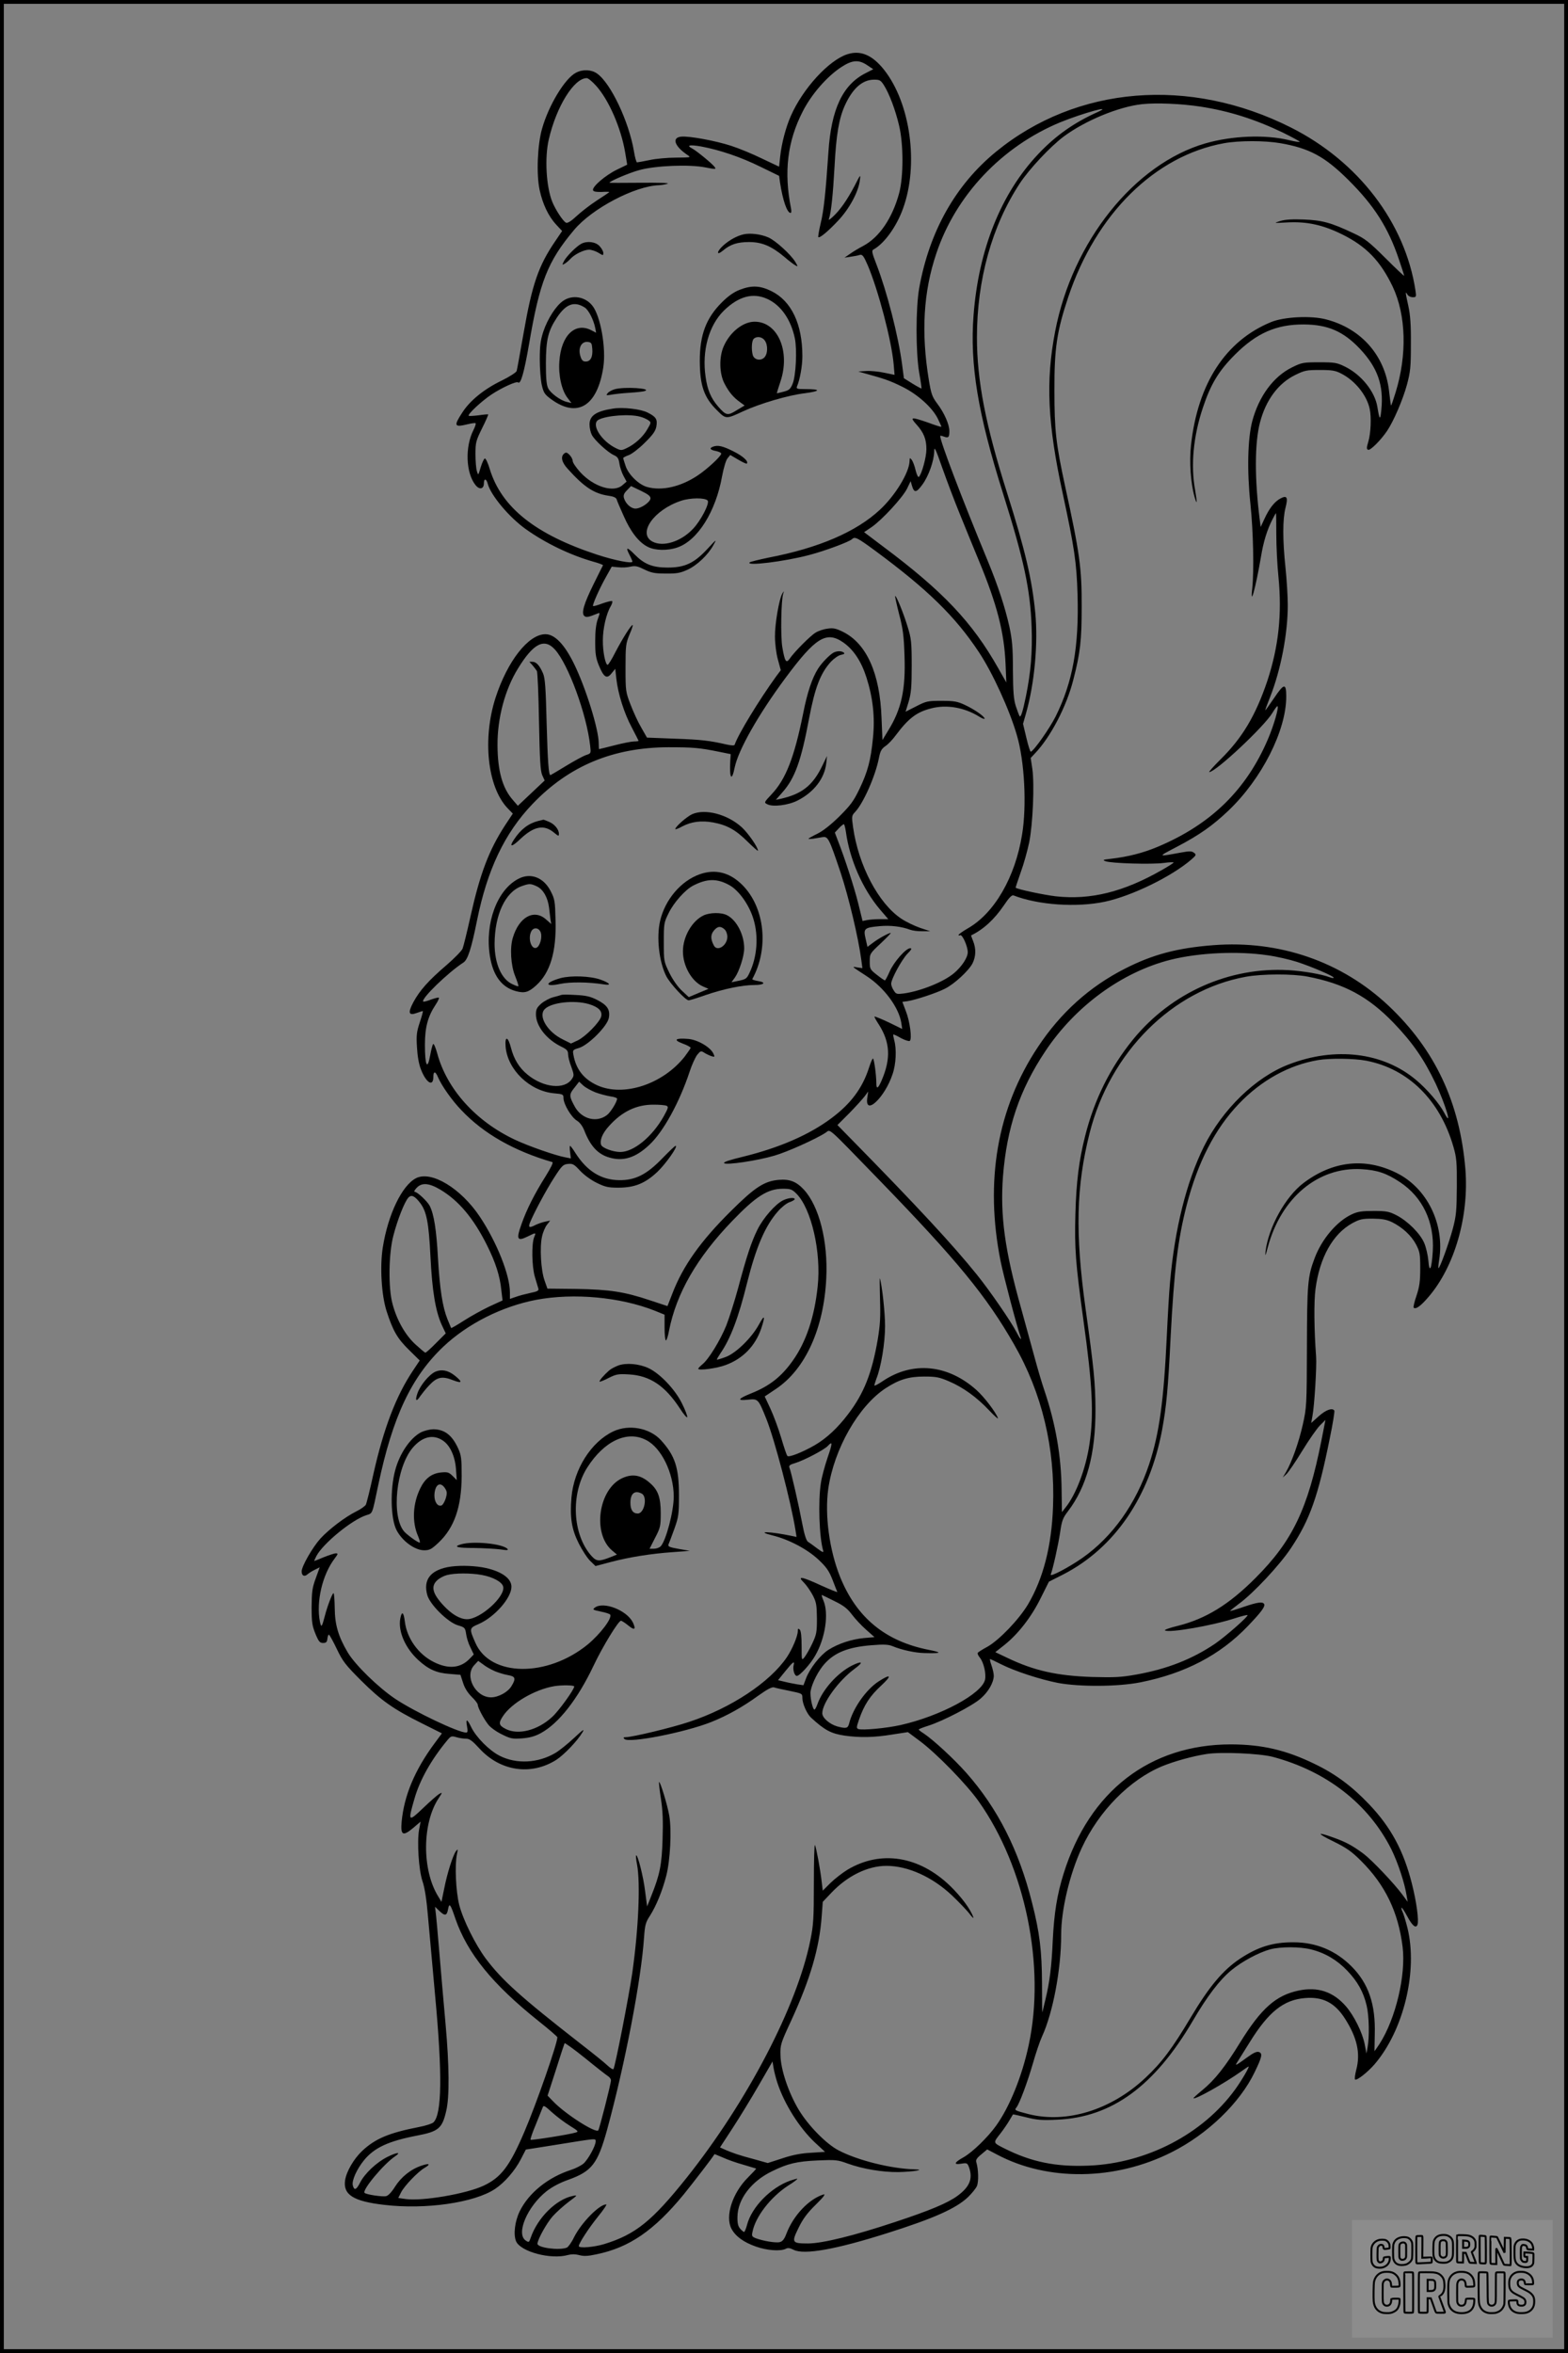 <?xml version="1.0" encoding="UTF-8"?>
<svg xmlns="http://www.w3.org/2000/svg" version="1.0" width="1024pt" height="1536pt" viewBox="0 0 1024 1536" preserveAspectRatio="xMidYMid meet">
  <rect x="0" y="0" width="1024" height="1536" fill="#808080" stroke="none"/>
  <g transform="translate(0.00 0.00) scale(1)">
    <g transform="translate(0,1536) scale(0.1,-0.1)" fill="#000000" stroke="none">
      <path d="M5534 15006 c-121 -39 -290 -223 -369 -402 -33 -74 -61 -181 -70 -266 l-7 -66 -112 53 c-61 30 -151 67 -201 83 -101 33 -273 65 -326 60 -64 -6 -44 -63 41 -120 24 -16 22 -16 -75 -17 -55 0 -133 -7 -173 -16 -40 -8 -77 -15 -82 -15 -4 0 -14 33 -20 73 -33 193 -151 444 -241 507 -36 26 -94 29 -138 5 -71 -36 -178 -212 -221 -365 -30 -104 -38 -298 -16 -400 20 -92 57 -171 108 -226 l39 -42 -46 -68 c-108 -158 -150 -280 -205 -595 -23 -129 -43 -242 -46 -251 -3 -9 -46 -37 -97 -62 -116 -56 -208 -131 -258 -209 -58 -89 -53 -98 37 -76 25 6 47 9 50 6 3 -3 -3 -22 -14 -44 -56 -110 -50 -280 13 -359 26 -33 55 -27 55 11 0 33 16 32 25 -2 19 -75 140 -220 250 -298 128 -91 288 -168 438 -211 37 -10 66 -21 65 -24 -2 -3 -29 -57 -60 -120 -65 -131 -83 -193 -62 -211 13 -11 27 -8 86 16 17 7 17 5 2 -36 -11 -30 -17 -77 -17 -144 0 -83 4 -110 24 -159 32 -78 52 -91 83 -51 l24 29 7 -64 c11 -99 51 -226 101 -319 24 -46 44 -85 44 -87 0 -2 -13 -4 -29 -4 -16 0 -73 -11 -127 -25 -54 -14 -100 -25 -101 -25 -2 0 -3 17 -3 38 0 90 -84 361 -161 518 -62 127 -126 194 -187 194 -111 0 -248 -175 -326 -415 -86 -268 -53 -581 78 -720 l35 -36 -51 -77 c-105 -162 -163 -314 -226 -597 -22 -99 -45 -192 -51 -207 -5 -14 -53 -63 -105 -108 -117 -100 -175 -165 -217 -243 -37 -70 -30 -89 24 -69 18 7 36 12 38 12 3 0 -6 -33 -19 -72 -21 -63 -24 -86 -19 -163 3 -57 12 -111 26 -146 34 -88 81 -117 81 -48 0 38 14 37 30 -2 24 -56 91 -152 154 -217 144 -152 342 -265 593 -338 8 -2 -9 -36 -43 -91 -72 -114 -125 -218 -159 -316 -35 -97 -27 -112 40 -79 57 28 57 28 43 -5 -17 -44 -15 -190 5 -258 10 -33 20 -68 23 -77 4 -13 -7 -19 -52 -28 -32 -7 -75 -18 -96 -26 l-38 -13 0 43 c0 112 -85 326 -196 493 -124 186 -317 303 -417 252 -92 -47 -183 -237 -217 -451 -20 -124 -9 -314 25 -418 41 -127 70 -178 147 -253 l69 -68 -46 -69 c-109 -164 -189 -373 -256 -670 -22 -102 -45 -193 -50 -203 -6 -9 -33 -29 -62 -43 -74 -37 -178 -116 -235 -178 -51 -57 -122 -180 -122 -214 0 -28 18 -37 38 -19 9 8 31 22 48 30 l32 16 -26 -72 c-23 -62 -26 -88 -27 -187 0 -100 4 -123 25 -175 21 -51 29 -60 50 -60 20 0 26 6 28 28 2 15 6 27 10 26 4 0 27 -42 51 -92 39 -82 57 -105 160 -208 131 -130 208 -185 397 -279 l130 -65 -48 -65 c-129 -174 -199 -341 -215 -512 -8 -89 8 -97 76 -40 l48 41 -10 -52 c-14 -80 -3 -261 22 -337 15 -43 27 -122 36 -230 8 -91 29 -320 46 -510 49 -523 45 -784 -11 -835 -9 -8 -52 -22 -95 -30 -195 -38 -285 -76 -370 -156 -54 -51 -102 -133 -111 -190 -15 -95 53 -139 256 -162 269 -32 588 14 723 104 62 41 130 119 169 195 l32 62 190 30 c279 45 266 44 266 23 0 -29 -50 -119 -80 -145 -16 -13 -53 -32 -82 -41 -150 -49 -275 -150 -334 -270 -32 -66 -42 -151 -24 -195 29 -69 228 -122 340 -90 23 6 47 6 73 -1 29 -8 56 -7 111 5 216 44 378 156 571 391 63 78 192 245 201 263 0 1 25 -9 55 -22 30 -14 90 -35 134 -47 44 -13 81 -24 83 -25 2 -1 -22 -27 -53 -58 -102 -101 -151 -254 -108 -335 26 -49 79 -88 159 -116 72 -26 161 -32 195 -15 14 8 27 6 51 -6 68 -35 274 1 617 110 300 95 443 159 521 232 26 25 53 58 60 74 12 29 10 109 -4 155 -5 15 3 28 33 52 l38 32 65 -34 c330 -175 771 -170 1138 15 236 118 448 323 544 524 48 99 53 122 27 131 -14 4 -35 -5 -73 -33 -80 -58 -86 -61 -67 -32 9 14 45 72 80 128 123 199 222 278 362 289 116 10 195 -31 261 -135 79 -124 102 -226 73 -334 -8 -32 -12 -60 -7 -63 12 -7 82 48 127 100 190 222 283 608 215 888 -12 48 -27 97 -33 108 -6 12 -8 23 -6 26 3 2 19 -23 37 -56 33 -62 57 -82 67 -55 10 27 -6 148 -36 266 -54 216 -138 371 -279 519 -112 118 -219 198 -356 264 -187 91 -342 127 -546 128 -530 0 -926 -305 -1094 -844 -43 -137 -62 -258 -71 -439 -7 -164 -20 -268 -47 -380 -11 -47 -21 -86 -21 -87 -1 -1 -2 85 -2 190 -1 211 -15 331 -65 526 -86 343 -224 616 -430 849 -80 90 -214 214 -277 256 -18 11 -33 23 -33 26 0 3 28 14 63 25 94 30 286 129 341 177 51 44 85 104 86 149 0 15 -7 45 -15 68 -8 22 -12 41 -9 41 2 0 35 -15 72 -34 91 -46 255 -99 372 -122 142 -26 390 -25 537 4 291 58 520 177 702 367 88 92 116 129 106 145 -10 16 -44 11 -135 -20 -46 -16 -86 -28 -87 -26 -1 1 25 22 57 46 94 68 269 255 342 366 122 183 176 336 252 713 20 96 33 178 30 183 -13 20 -55 5 -102 -37 l-49 -44 8 45 c13 66 29 330 24 389 -13 171 -15 360 -4 440 27 206 113 360 240 430 48 26 64 30 134 30 63 -1 90 -6 126 -23 68 -34 126 -87 157 -146 24 -46 27 -61 27 -156 0 -85 -5 -119 -24 -177 -14 -40 -22 -75 -19 -79 14 -13 46 10 98 71 170 198 264 526 240 832 -36 436 -198 781 -502 1068 -306 288 -713 429 -1145 395 -234 -18 -396 -61 -576 -153 -231 -117 -421 -288 -569 -512 -266 -400 -348 -877 -243 -1400 19 -94 106 -425 130 -492 10 -28 -6 -10 -26 30 -36 70 -173 269 -259 376 -158 196 -391 447 -812 876 l-99 101 79 79 c43 44 88 94 100 110 l22 30 -6 -41 c-18 -123 114 0 165 154 23 66 27 165 11 221 -5 19 -8 36 -6 38 1 2 24 -8 49 -23 26 -14 52 -22 58 -19 17 11 1 130 -26 197 l-22 58 36 5 c54 9 190 54 242 81 61 30 155 117 180 165 23 46 24 97 4 146 -8 20 -14 37 -13 37 82 40 151 104 214 196 34 51 52 69 63 65 162 -63 413 -80 597 -41 177 38 435 164 564 275 32 28 34 32 18 44 -15 12 -29 12 -85 2 -157 -29 -156 -30 -26 38 147 77 233 138 336 236 217 207 377 522 377 744 0 90 -14 88 -81 -12 -30 -44 -55 -79 -56 -78 -1 2 13 41 32 88 69 175 115 411 115 599 0 58 -7 168 -15 245 -19 180 -19 315 0 390 18 69 10 84 -33 61 -38 -20 -73 -64 -105 -134 l-24 -52 -6 47 c-34 266 -34 502 2 637 38 145 119 254 229 308 61 30 74 33 162 33 80 0 102 -4 140 -24 90 -46 166 -141 185 -230 12 -54 7 -161 -9 -214 -12 -40 -12 -49 -1 -53 14 -6 83 63 124 124 42 63 102 201 129 300 23 86 26 116 26 267 1 126 -4 190 -17 249 -20 90 -20 98 -6 74 5 -10 21 -18 35 -18 23 0 24 2 18 43 -67 443 -374 844 -814 1065 -662 333 -1399 272 -1925 -158 -265 -217 -435 -519 -502 -890 -23 -131 -23 -419 0 -554 10 -54 16 -100 15 -102 -2 -1 -28 13 -59 32 l-56 35 -12 92 c-25 187 -98 471 -166 648 -33 85 -34 94 -18 102 69 39 148 148 190 265 104 285 50 686 -123 906 -77 97 -154 130 -240 102z m130 -72 l39 -26 -49 -25 c-150 -75 -226 -235 -244 -517 -18 -265 -30 -381 -51 -466 -11 -46 -17 -85 -15 -88 9 -8 62 36 129 107 73 77 132 186 142 261 6 45 6 45 -35 -35 -48 -91 -94 -157 -141 -200 -23 -21 -30 -25 -25 -12 14 40 26 159 36 339 11 211 29 316 69 403 51 110 114 165 190 165 36 0 43 -4 64 -37 35 -56 74 -159 98 -260 30 -123 30 -335 1 -444 -44 -162 -128 -287 -234 -344 -29 -15 -69 -39 -88 -53 l-35 -24 40 6 c22 3 49 8 60 12 17 4 25 -6 52 -68 68 -160 155 -489 169 -644 l6 -71 -68 14 c-37 8 -91 13 -118 11 l-51 -3 45 -13 c124 -34 162 -47 239 -85 101 -49 198 -135 235 -209 14 -28 25 -53 23 -54 -1 -2 -40 10 -85 27 -113 39 -122 38 -77 -12 48 -53 65 -96 65 -162 0 -51 -30 -161 -49 -180 -5 -5 -14 14 -21 41 -6 28 -18 59 -25 69 -14 17 -14 16 -15 -7 -2 -74 -92 -223 -193 -317 -154 -144 -399 -250 -727 -313 -63 -13 -119 -27 -124 -31 -29 -26 227 5 389 48 100 26 262 86 280 104 18 18 36 8 153 -78 340 -251 521 -428 674 -659 89 -133 202 -380 249 -544 50 -169 65 -458 34 -647 -45 -280 -181 -514 -354 -613 -33 -19 -61 -39 -61 -43 0 -5 5 -5 10 -2 14 8 50 -72 50 -111 0 -35 -39 -94 -90 -137 -68 -57 -215 -116 -326 -132 -47 -6 -52 -5 -67 19 -10 14 -17 34 -17 44 0 31 67 154 105 195 28 28 32 37 19 37 -28 0 -107 -90 -134 -152 -14 -32 -28 -58 -31 -58 -3 0 -27 16 -52 36 -45 35 -47 39 -47 88 0 50 1 52 72 118 40 38 69 68 65 68 -13 0 -81 -37 -117 -65 l-35 -26 -12 53 c-16 67 -8 73 90 82 71 7 144 -2 200 -23 16 -6 52 -11 80 -10 l52 0 -66 22 c-37 13 -92 39 -123 60 -149 99 -280 348 -315 598 -10 71 -9 75 14 99 54 58 132 234 155 352 9 46 17 60 43 78 18 12 47 43 66 69 84 112 137 153 233 177 100 26 215 6 311 -53 20 -13 37 -19 37 -14 0 14 -66 60 -128 89 -49 23 -70 27 -153 27 -91 0 -100 -2 -166 -36 l-69 -35 20 65 c16 55 20 94 20 236 0 155 -3 178 -27 255 -26 86 -75 206 -81 199 -2 -2 10 -56 26 -119 25 -95 31 -141 35 -271 8 -221 -20 -348 -106 -487 l-38 -63 -6 143 c-10 292 -98 488 -253 564 -45 22 -63 26 -101 20 -25 -3 -60 -15 -77 -26 -34 -20 -140 -127 -169 -170 -23 -33 -32 -18 -48 75 -12 70 -8 310 6 350 6 19 6 19 -5 2 -21 -32 -50 -199 -49 -282 0 -45 8 -111 19 -150 l19 -70 -30 -40 c-110 -152 -249 -379 -271 -446 -2 -7 -21 -6 -53 1 -113 26 -168 32 -340 38 l-180 7 -37 65 c-21 35 -52 103 -70 150 -32 83 -33 89 -33 240 0 145 2 159 26 218 15 34 24 62 20 62 -10 0 -65 -87 -112 -177 -23 -46 -46 -83 -51 -83 -14 0 -32 86 -31 160 0 77 22 173 51 222 9 15 13 30 10 34 -4 3 -32 -4 -64 -15 -31 -12 -59 -20 -61 -17 -6 6 41 113 84 189 l38 68 43 -4 c24 -3 60 -1 80 4 31 7 47 3 91 -19 46 -22 68 -26 140 -26 72 -1 95 4 141 25 63 29 135 98 169 161 23 41 21 40 -38 -24 -87 -94 -148 -123 -261 -123 -99 0 -153 22 -216 86 -49 50 -60 49 -34 -1 11 -21 20 -42 20 -46 0 -15 -113 7 -230 45 -403 132 -624 308 -701 557 -12 41 -27 73 -33 71 -6 -2 -18 -28 -27 -58 -16 -54 -16 -54 -25 -24 -5 17 -9 66 -9 111 0 75 3 87 43 168 24 48 42 89 40 91 -1 1 -30 -1 -63 -6 -33 -4 -62 -6 -64 -3 -9 9 84 96 149 139 66 44 163 88 173 79 17 -17 40 65 72 250 69 406 121 539 294 745 117 140 397 287 555 292 17 1 42 5 56 10 15 5 -54 7 -177 6 -112 -1 -203 -1 -203 0 0 10 132 66 196 83 105 29 328 38 431 17 67 -13 71 -13 60 3 -15 21 -114 102 -144 119 -44 23 -22 28 55 15 123 -23 259 -69 389 -133 l121 -59 6 -44 c18 -116 46 -198 69 -198 5 0 6 12 3 28 -48 239 -24 439 76 634 58 114 159 229 252 290 72 47 114 50 170 12z m-1771 -134 c83 -92 163 -276 190 -437 l13 -78 -68 -33 c-74 -36 -163 -112 -155 -134 3 -9 21 -12 57 -11 29 2 51 1 49 -1 -2 -3 -40 -28 -83 -56 -43 -28 -102 -74 -131 -101 -34 -32 -58 -47 -68 -43 -18 7 -68 82 -90 136 -40 98 -51 289 -23 408 50 216 165 400 248 400 9 0 36 -22 61 -50z m3947 -136 c188 -29 355 -82 539 -170 62 -31 111 -57 109 -60 -3 -2 -34 2 -69 11 -157 38 -373 29 -547 -21 -463 -134 -868 -640 -981 -1226 -63 -325 -50 -604 50 -1063 75 -349 90 -447 96 -655 10 -344 -31 -571 -143 -797 -40 -79 -141 -223 -162 -230 -4 -2 -17 39 -29 90 l-22 92 20 70 c55 195 79 454 60 655 -22 221 -65 405 -185 785 -140 442 -196 731 -196 1013 0 376 98 728 280 1005 62 94 199 240 287 306 139 103 357 194 511 211 95 10 256 3 382 -16z m-675 -37 c-151 -68 -272 -153 -385 -273 -242 -256 -389 -621 -422 -1051 -25 -322 28 -643 192 -1163 137 -435 178 -627 187 -870 6 -165 -5 -298 -37 -455 -21 -102 -34 -143 -42 -129 -3 5 -14 34 -24 64 -14 44 -18 90 -19 235 0 147 -5 199 -23 284 -28 125 -73 264 -142 431 -171 413 -310 779 -310 814 0 3 11 1 24 -4 30 -11 36 -5 36 36 0 43 -33 118 -79 179 -33 44 -40 63 -55 154 -51 309 -36 576 49 827 127 380 428 698 810 856 148 60 358 118 240 65z m1198 -202 c189 -33 289 -87 443 -240 169 -168 260 -311 330 -519 19 -55 34 -103 34 -106 0 -4 -55 48 -122 115 -109 108 -133 127 -208 162 -148 70 -204 85 -325 90 -77 3 -123 0 -155 -10 -44 -14 -44 -14 46 -9 128 7 234 -16 359 -78 158 -78 250 -174 330 -341 88 -186 95 -446 19 -691 -15 -49 -28 -87 -30 -85 -1 1 -7 45 -13 97 -27 230 -182 406 -411 465 -98 26 -274 17 -358 -17 -298 -122 -480 -401 -524 -804 -12 -109 -2 -249 23 -337 17 -60 18 -40 4 43 -30 162 -12 353 51 540 51 153 103 239 209 345 141 141 271 198 450 197 157 -1 258 -45 366 -159 116 -123 156 -238 140 -398 -7 -72 -12 -68 -26 19 -16 100 -105 210 -210 262 -55 27 -68 29 -170 29 -105 0 -114 -2 -177 -33 -122 -60 -216 -188 -260 -351 -30 -115 -35 -324 -12 -541 19 -182 24 -438 12 -550 -15 -134 22 1 57 206 16 98 40 175 74 242 12 23 22 42 24 42 1 0 2 -62 2 -137 0 -76 6 -201 14 -278 24 -245 1 -457 -73 -681 -76 -225 -163 -371 -305 -511 -46 -46 -79 -83 -74 -83 42 0 360 298 413 387 14 23 28 43 32 43 13 0 -23 -126 -62 -216 -141 -330 -372 -556 -720 -702 -95 -40 -193 -65 -305 -78 -53 -6 -57 -8 -35 -16 36 -14 303 -22 382 -11 37 5 65 6 62 2 -2 -4 -35 -25 -72 -46 -254 -146 -470 -199 -697 -174 -77 9 -248 45 -262 56 -2 0 14 46 33 101 20 54 44 142 55 194 24 118 35 378 21 479 l-11 73 30 32 c101 107 204 304 248 477 46 178 55 257 55 479 1 251 -13 350 -108 785 -60 278 -70 365 -70 625 -1 277 16 388 90 610 181 543 566 923 1017 1005 99 18 267 18 370 0z m-2095 -2420 c33 -82 90 -221 126 -308 118 -285 164 -465 173 -672 l5 -120 -54 95 c-168 297 -358 499 -749 791 l-126 95 49 33 c69 48 201 191 231 250 l24 50 9 -31 c14 -47 29 -45 68 9 40 54 76 155 77 217 0 35 8 20 53 -109 29 -82 80 -217 114 -300z m-762 -838 c68 -47 119 -124 153 -231 42 -132 56 -259 42 -393 -14 -145 -34 -220 -88 -333 -39 -81 -59 -107 -132 -180 -56 -55 -107 -95 -144 -113 -31 -15 -57 -30 -57 -32 0 -3 14 -2 30 0 17 3 43 7 60 10 38 6 43 -4 120 -232 53 -161 116 -425 135 -570 l7 -53 -34 5 c-37 6 -41 10 63 -58 113 -74 209 -203 225 -304 l6 -40 -88 43 c-49 23 -91 40 -93 38 -2 -2 11 -26 29 -53 73 -115 79 -221 18 -363 -23 -54 -35 -61 -35 -20 0 54 -15 162 -22 162 -4 0 -15 -26 -25 -57 -42 -134 -119 -238 -247 -333 -146 -109 -341 -193 -577 -251 -87 -21 -130 -35 -123 -42 14 -14 216 16 328 49 81 23 271 108 335 150 34 22 -1 52 347 -306 513 -529 704 -762 884 -1077 182 -317 268 -676 254 -1057 -9 -258 -64 -471 -164 -640 -59 -98 -187 -232 -265 -276 -32 -17 -60 -35 -63 -40 -3 -4 4 -19 15 -32 24 -31 41 -102 33 -142 -19 -92 -290 -238 -552 -297 -94 -21 -250 -35 -275 -26 -14 5 -13 12 4 62 33 95 71 154 145 222 72 67 64 79 -17 27 -82 -53 -169 -177 -193 -276 -8 -31 -20 -33 -77 -18 -51 15 -98 56 -98 86 0 67 107 214 212 291 60 44 50 54 -19 20 -94 -48 -190 -155 -224 -250 -7 -20 -16 -37 -20 -37 -13 0 -31 90 -25 122 10 53 51 133 92 178 66 73 154 108 304 120 83 7 112 5 139 -6 60 -25 149 -44 208 -45 113 -3 120 3 28 21 -283 56 -469 209 -577 472 -72 177 -103 408 -79 579 38 261 197 540 375 657 88 57 151 76 251 76 78 0 99 -4 162 -31 94 -40 183 -105 263 -190 35 -37 61 -60 57 -50 -15 40 -89 137 -139 182 -187 168 -417 191 -612 60 -28 -19 -52 -32 -55 -30 -2 2 4 22 12 44 31 76 57 235 57 345 0 87 -20 269 -34 311 -2 6 -1 -55 1 -135 4 -117 1 -168 -15 -265 -38 -219 -90 -351 -193 -486 -68 -90 -141 -158 -218 -203 -80 -46 -170 -82 -179 -70 -5 5 -23 59 -41 120 -18 61 -50 146 -70 189 l-37 79 73 49 c192 128 313 394 329 722 12 241 -46 470 -146 579 -49 53 -93 70 -164 64 -95 -8 -157 -49 -312 -203 -199 -197 -314 -359 -383 -539 l-32 -82 -112 37 c-170 57 -264 71 -482 75 l-190 2 -19 54 c-24 68 -32 219 -16 287 6 28 21 63 33 77 l20 26 -34 -7 c-19 -4 -46 -14 -61 -21 -40 -21 -49 -18 -38 12 23 59 105 213 158 295 52 81 60 88 92 91 31 3 40 -3 78 -44 26 -28 70 -60 108 -79 55 -27 75 -32 141 -32 108 0 176 28 256 103 55 52 138 170 119 170 -5 0 -43 -37 -86 -81 -102 -106 -177 -144 -281 -143 -118 1 -211 58 -287 177 -16 26 -32 47 -35 47 -3 0 -3 -18 0 -41 l5 -41 -36 7 c-62 11 -240 73 -327 114 -257 120 -447 331 -510 566 -10 36 -21 62 -26 60 -4 -3 -13 -37 -20 -76 -18 -99 -34 -65 -34 71 0 114 19 185 71 263 14 21 23 41 20 44 -2 3 -25 -3 -51 -12 -25 -10 -48 -16 -51 -13 -16 17 161 189 263 255 28 19 51 89 88 273 67 332 180 571 363 762 238 249 527 369 888 370 161 0 204 -4 327 -29 l79 -16 -3 -46 c-6 -114 10 -136 29 -41 24 115 155 346 330 582 198 267 268 310 378 235z m-1882 -47 c87 -96 207 -421 230 -627 6 -51 6 -51 -27 -62 -18 -6 -77 -38 -131 -71 -54 -33 -100 -60 -101 -60 -12 0 -18 86 -25 335 -6 239 -10 297 -24 330 -22 51 -44 75 -69 75 l-20 0 20 -22 c11 -13 24 -30 29 -38 5 -8 11 -157 14 -330 5 -253 9 -322 21 -350 l16 -35 -88 -83 -87 -82 -32 37 c-69 78 -100 190 -101 359 -1 175 48 361 133 499 101 165 172 202 242 125z m1900 -1188 c24 -181 109 -374 222 -508 l55 -64 -54 0 c-30 0 -68 -3 -84 -6 l-30 -6 -28 114 c-26 105 -88 296 -134 413 l-19 50 26 28 c14 15 29 27 33 27 3 0 9 -22 13 -48z m2755 -808 c58 -8 144 -28 191 -43 98 -32 240 -93 240 -103 0 -4 -12 -3 -27 3 -54 20 -170 40 -268 46 -386 22 -765 -146 -1015 -452 -149 -183 -254 -393 -314 -633 -40 -159 -57 -295 -63 -507 -6 -225 1 -320 52 -690 60 -430 69 -616 40 -811 -24 -162 -88 -331 -158 -417 l-22 -28 -2 143 c-2 223 -39 434 -113 653 -17 50 -44 142 -61 205 -17 63 -58 211 -90 328 -107 378 -138 607 -119 862 25 318 108 565 276 817 196 295 501 518 819 598 184 46 439 58 634 29z m260 -139 c239 -46 396 -130 562 -302 125 -130 198 -236 275 -397 65 -138 113 -300 55 -189 -31 59 -110 152 -183 213 -215 181 -529 219 -833 101 -216 -83 -432 -293 -553 -536 -114 -231 -190 -535 -221 -885 -6 -63 -15 -221 -21 -350 -20 -426 -49 -637 -115 -837 -86 -259 -239 -474 -435 -612 -87 -61 -215 -129 -208 -109 14 36 49 193 61 273 11 78 18 96 51 139 123 161 181 375 180 666 -1 177 -10 264 -65 660 -68 491 -61 795 27 1144 133 527 539 933 1021 1020 107 19 302 20 402 1z m383 -549 c275 -53 482 -257 570 -563 20 -69 23 -99 22 -258 -1 -160 -4 -191 -26 -275 -26 -97 -87 -264 -94 -258 -2 2 0 27 5 56 36 232 -80 468 -280 566 -205 101 -415 78 -607 -67 -117 -89 -227 -287 -247 -444 -4 -39 -1 -34 15 27 87 322 328 523 610 508 104 -6 164 -26 253 -85 148 -98 225 -261 214 -450 -7 -118 -22 -150 -29 -62 -3 35 -15 87 -27 115 -27 63 -108 143 -181 181 -49 25 -66 28 -150 28 -76 0 -104 -4 -142 -22 -97 -45 -196 -161 -243 -287 -45 -119 -49 -168 -50 -581 -1 -380 -2 -393 -27 -505 -26 -116 -72 -245 -110 -310 l-21 -35 24 22 c13 12 60 81 104 153 44 72 96 146 115 165 l36 36 -27 -138 c-88 -442 -188 -652 -429 -893 -174 -175 -326 -268 -511 -314 -51 -12 -88 -26 -81 -29 27 -18 309 31 456 79 43 14 80 23 83 21 7 -8 -140 -137 -212 -187 -148 -100 -312 -165 -513 -201 -101 -18 -141 -20 -292 -16 -228 8 -377 41 -552 125 l-78 37 57 45 c90 71 177 182 238 305 l55 110 93 47 c336 173 564 506 646 943 28 152 39 263 56 610 23 438 47 634 105 859 72 278 184 497 340 660 147 154 328 254 518 286 78 13 236 11 314 -4z m-6046 -842 c120 -72 216 -186 304 -362 57 -114 85 -202 94 -294 l8 -67 -85 -39 c-46 -22 -121 -63 -166 -92 -45 -29 -83 -51 -85 -49 -1 2 -12 28 -24 58 -32 80 -50 195 -62 401 -10 183 -26 284 -54 339 -17 31 -81 91 -98 91 -6 0 -1 11 12 25 34 37 82 33 156 -11z m2325 -26 c98 -98 163 -382 139 -605 -21 -201 -76 -364 -164 -487 -74 -104 -151 -164 -271 -212 -87 -35 -94 -49 -21 -41 67 7 68 6 121 -126 54 -135 161 -543 190 -726 l7 -44 -28 6 c-142 30 -249 34 -129 4 106 -26 226 -89 300 -158 52 -49 69 -73 92 -132 15 -39 29 -75 31 -79 2 -4 -45 15 -105 42 -130 60 -159 64 -113 19 17 -17 43 -55 58 -83 23 -45 26 -62 27 -151 0 -92 -3 -105 -31 -165 -17 -36 -40 -75 -50 -88 -19 -23 -19 -22 -19 72 0 63 -4 99 -12 108 -10 9 -13 8 -13 -10 0 -32 -36 -118 -72 -171 -111 -163 -364 -331 -637 -421 -113 -38 -372 -100 -414 -100 -16 0 -18 -3 -9 -12 29 -29 396 43 567 111 105 42 205 98 307 172 59 42 89 58 103 54 11 -4 57 -14 102 -23 82 -17 83 -17 83 -47 0 -36 30 -103 56 -127 90 -83 132 -105 221 -118 99 -14 192 -12 308 7 l104 16 78 -58 c110 -82 306 -283 385 -395 304 -430 437 -1075 326 -1590 -43 -202 -124 -402 -212 -525 -55 -77 -155 -174 -213 -207 -63 -35 -68 -51 -14 -42 36 6 39 4 50 -26 25 -73 3 -126 -76 -184 -64 -47 -178 -95 -408 -171 -268 -89 -471 -139 -567 -140 -107 0 -110 6 -63 102 28 58 57 97 112 151 50 49 67 71 51 67 -96 -30 -198 -138 -243 -258 -13 -34 -25 -49 -42 -53 -26 -7 -108 7 -157 25 -25 10 -28 15 -22 41 19 100 119 228 232 302 36 22 63 43 61 45 -2 2 -23 -4 -47 -12 -126 -45 -250 -171 -281 -287 -7 -27 -16 -48 -20 -48 -3 0 -14 9 -25 21 -14 16 -19 36 -18 78 1 114 90 232 225 297 103 51 164 65 299 71 116 5 130 4 195 -20 100 -36 227 -57 331 -56 100 2 185 16 105 18 -152 4 -372 59 -495 124 -81 42 -198 162 -260 265 -67 112 -118 264 -119 356 -2 68 1 77 70 226 124 270 184 473 199 680 l7 95 56 59 c105 111 238 176 360 176 140 0 300 -72 429 -194 47 -45 99 -99 115 -121 17 -22 27 -31 23 -20 -18 53 -79 134 -152 205 -203 195 -453 234 -669 105 -33 -20 -83 -59 -111 -86 l-51 -51 -7 59 c-9 80 -36 225 -44 239 -4 7 -7 -105 -7 -249 0 -232 -3 -275 -23 -373 -87 -430 -411 -1051 -807 -1549 -226 -283 -334 -371 -539 -434 -66 -20 -166 -29 -166 -13 0 18 66 119 125 192 36 44 60 80 54 80 -45 0 -162 -119 -210 -214 -16 -34 -38 -64 -47 -68 -50 -20 -192 -1 -192 25 0 27 60 135 99 179 23 26 70 68 104 94 60 45 61 46 27 39 -108 -22 -229 -142 -274 -272 -11 -32 -12 -33 -34 -18 -63 45 12 221 136 320 37 29 87 56 144 76 153 55 191 104 252 324 117 427 224 983 242 1259 6 80 10 97 39 141 41 65 80 160 106 260 26 100 36 295 20 391 -12 71 -60 228 -67 221 -2 -2 3 -51 12 -108 12 -78 15 -142 11 -264 -5 -169 -18 -232 -74 -372 l-27 -68 -13 99 c-11 94 -49 243 -59 234 -2 -3 0 -29 6 -58 23 -122 10 -422 -31 -710 -23 -158 -113 -617 -123 -627 -3 -4 -21 7 -39 24 -17 17 -97 81 -177 143 -391 305 -511 413 -618 555 -68 92 -147 250 -173 350 -22 87 -30 260 -15 330 7 36 7 38 -7 20 -20 -29 -56 -141 -76 -243 l-18 -87 -21 35 c-107 172 -106 478 3 642 25 38 25 39 4 28 -12 -7 -59 -48 -105 -92 -98 -94 -101 -90 -58 58 35 125 112 260 217 386 21 25 26 27 57 18 19 -6 48 -10 64 -10 23 0 41 -14 88 -65 136 -148 337 -177 501 -73 51 33 140 126 171 180 16 26 4 18 -57 -39 -42 -39 -96 -82 -120 -96 -113 -67 -254 -74 -363 -19 -69 35 -153 120 -186 186 -27 57 -38 59 -28 6 6 -30 4 -40 -6 -40 -51 0 -337 136 -464 221 -110 74 -260 220 -309 302 -62 105 -84 181 -85 289 -1 54 -4 98 -8 98 -8 0 -41 -87 -57 -150 -19 -73 -23 -78 -32 -35 -25 129 16 306 97 412 22 29 23 33 7 33 -10 0 -45 -12 -78 -25 -33 -14 -61 -25 -63 -25 -1 0 5 14 14 32 43 82 232 237 326 267 43 14 37 1 78 196 94 447 217 707 426 905 158 149 382 262 606 305 245 46 549 18 774 -71 l64 -26 0 -84 c0 -46 4 -84 9 -84 4 0 14 28 20 63 48 244 181 476 413 717 154 160 231 210 330 210 50 0 60 -3 89 -32z m-2457 -61 c42 -56 56 -127 67 -347 11 -226 33 -357 73 -447 l27 -57 -63 -63 c-34 -35 -66 -63 -70 -63 -4 0 -33 25 -66 55 -66 61 -121 158 -149 265 -28 103 -25 328 6 444 27 105 73 220 97 247 20 23 42 13 78 -34z m2660 -1664 c-18 -54 -38 -127 -43 -163 -19 -118 -11 -357 15 -443 4 -14 -5 -10 -39 15 -24 18 -51 38 -60 43 -11 7 -24 46 -38 120 -21 112 -72 337 -84 366 -4 12 5 19 37 28 57 17 191 87 214 112 32 35 32 20 -2 -78z m46 -935 c58 -28 84 -48 114 -88 21 -28 63 -73 93 -99 l54 -48 -69 -6 c-83 -8 -169 -37 -232 -77 -53 -34 -121 -120 -146 -186 l-17 -45 -41 6 c-23 4 -60 11 -83 17 l-42 10 47 58 c50 62 63 72 55 40 -7 -28 5 -70 21 -70 18 0 87 75 119 131 67 115 91 277 54 362 -9 21 -13 37 -9 35 4 -2 41 -19 82 -40z m2860 -1016 c352 -93 627 -307 776 -603 43 -87 88 -223 100 -303 l7 -41 -33 45 c-55 75 -200 227 -254 268 -73 54 -115 77 -196 106 -113 41 -114 30 -1 -25 85 -42 117 -64 180 -127 157 -156 243 -334 271 -562 22 -183 -45 -467 -150 -631 -18 -27 -33 -49 -34 -49 0 0 1 50 2 110 6 196 -41 333 -152 444 -104 104 -232 157 -378 157 -135 1 -233 -30 -350 -107 -112 -75 -201 -181 -322 -384 -120 -201 -188 -293 -296 -394 -224 -210 -515 -300 -765 -236 -89 23 -92 25 -77 43 19 23 71 162 107 286 19 67 46 147 60 177 72 157 125 440 125 664 0 163 55 394 134 566 112 242 314 447 527 535 79 32 197 65 288 79 94 15 345 4 431 -18z m-5336 -1057 c79 -227 241 -427 544 -669 67 -53 122 -101 122 -105 0 -41 -138 -437 -215 -616 -96 -225 -152 -299 -267 -353 -113 -53 -398 -102 -508 -87 l-49 7 19 38 c22 42 108 132 152 158 43 25 33 33 -19 15 -70 -23 -133 -74 -173 -137 -21 -34 -44 -59 -58 -62 -22 -6 -130 10 -141 21 -18 18 125 189 198 238 46 31 13 28 -49 -3 -72 -36 -149 -109 -179 -169 -24 -47 -38 -52 -47 -17 -8 31 26 106 73 164 67 82 159 125 346 161 141 27 165 47 191 161 22 90 20 297 -4 565 -11 121 -29 328 -40 460 -11 132 -22 255 -25 274 l-4 34 27 -26 c37 -36 50 -34 58 9 8 45 15 37 48 -61z m5590 -201 c91 -23 168 -69 234 -138 68 -71 106 -139 127 -228 16 -66 19 -206 6 -273 l-7 -40 -12 62 c-16 78 -70 186 -123 247 -83 95 -184 128 -308 102 -148 -31 -244 -116 -381 -337 -98 -160 -167 -247 -249 -314 -33 -27 -59 -51 -57 -52 10 -11 203 98 309 173 26 19 49 34 51 34 8 0 -47 -94 -88 -150 -211 -291 -579 -482 -957 -497 -214 -9 -374 24 -549 112 -77 39 -76 35 -25 100 17 22 42 58 55 80 13 22 24 41 25 42 1 2 39 -7 85 -18 71 -18 103 -21 205 -16 356 16 633 218 884 644 94 161 176 269 253 332 69 57 177 115 253 136 69 18 195 18 269 -1z m-4593 -827 c11 -7 19 -19 19 -27 0 -22 -76 -319 -83 -327 -19 -19 -220 110 -296 191 l-35 36 54 167 c29 93 55 171 57 175 2 4 63 -40 135 -98 71 -58 139 -111 149 -117z m1105 -41 c46 -141 144 -296 247 -393 l65 -60 -92 -6 c-63 -3 -120 -14 -186 -36 l-96 -31 -89 25 c-93 24 -151 44 -196 65 l-27 12 83 127 c45 69 122 195 171 280 l89 154 7 -43 c4 -24 15 -66 24 -94z m-1354 -283 c55 -34 58 -38 37 -44 -42 -13 -289 -52 -294 -47 -3 3 12 47 34 99 21 52 41 102 45 112 5 16 13 12 61 -32 31 -28 83 -67 117 -88z"></path>
      <path d="M4855 13830 c-42 -10 -89 -35 -130 -71 -45 -40 -49 -72 -4 -35 48 41 95 56 171 56 83 0 145 -26 228 -95 30 -26 63 -51 74 -57 18 -10 18 -9 0 22 -29 48 -128 139 -176 160 -50 22 -120 30 -163 20z"></path>
      <path d="M3795 13768 c-32 -17 -95 -81 -111 -111 -14 -27 -14 -28 3 -19 10 6 27 20 38 32 27 30 88 60 122 60 15 0 43 -9 61 -20 31 -19 32 -19 32 -1 0 10 -11 30 -25 45 -26 28 -82 35 -120 14z"></path>
      <path d="M4830 13468 c-38 -15 -74 -40 -116 -82 -103 -103 -144 -212 -144 -382 1 -161 27 -238 112 -322 59 -59 59 -59 173 -6 109 50 292 104 401 117 106 14 107 27 2 27 -53 0 -59 2 -53 18 19 44 35 133 35 197 0 209 -71 359 -201 424 -75 37 -129 40 -209 9z m180 -59 c89 -40 155 -134 181 -258 15 -74 7 -245 -15 -297 -14 -34 -23 -42 -59 -51 -23 -6 -43 -11 -44 -10 0 1 10 36 24 77 66 197 -18 391 -170 390 -75 -1 -159 -67 -200 -159 -32 -70 -30 -181 5 -246 28 -54 57 -89 102 -121 l29 -21 -52 -31 c-59 -37 -69 -35 -120 23 -48 55 -71 109 -83 195 -25 170 21 336 120 433 96 93 189 118 282 76z m-16 -271 c23 -32 20 -91 -4 -113 -25 -23 -65 -13 -74 17 -10 38 -7 93 6 106 19 19 55 14 72 -10z"></path>
      <path d="M3679 13397 c-47 -31 -103 -118 -131 -202 -18 -56 -23 -92 -23 -180 0 -60 6 -136 13 -168 12 -51 19 -62 60 -92 172 -127 303 -47 342 208 19 125 -18 334 -71 401 -46 59 -130 74 -190 33z m139 -44 c25 -15 58 -79 69 -133 l6 -32 -31 16 c-106 55 -198 -34 -209 -203 -7 -91 15 -189 53 -238 l26 -34 -29 7 c-42 9 -106 56 -123 89 -11 22 -15 64 -15 165 1 153 14 209 72 297 59 89 113 109 181 66z m50 -270 c4 -53 -11 -83 -43 -83 -18 0 -26 8 -34 33 -18 54 6 100 48 95 23 -3 26 -8 29 -45z"></path>
      <path d="M4014 12819 c-17 -5 -38 -16 -45 -25 -13 -15 -11 -16 21 -11 19 4 73 10 120 13 47 3 92 8 100 11 53 18 -134 30 -196 12z"></path>
      <path d="M4005 12693 c-112 -17 -155 -46 -155 -104 0 -22 7 -53 15 -68 18 -35 105 -115 144 -132 24 -11 31 -21 36 -54 3 -23 15 -59 26 -80 l21 -39 -28 -24 c-58 -50 -187 -10 -275 86 -27 30 -49 62 -49 73 0 10 -9 28 -21 40 -16 16 -23 18 -35 8 -24 -20 -16 -57 24 -100 106 -118 171 -161 265 -175 32 -4 50 -12 54 -23 2 -9 23 -58 46 -109 45 -103 99 -173 158 -202 47 -24 128 -26 192 -4 133 45 252 235 293 467 10 53 25 103 35 115 l18 22 51 -30 c29 -17 54 -29 57 -26 14 13 -25 49 -88 80 -70 35 -101 42 -133 30 -26 -10 -18 -21 19 -28 19 -4 35 -11 35 -17 0 -17 -92 -102 -154 -143 -111 -74 -234 -102 -330 -75 -54 15 -121 80 -140 136 -9 26 -16 49 -16 53 0 3 16 12 36 19 20 7 67 43 104 80 53 52 70 76 76 105 9 49 -1 65 -57 93 -45 23 -161 36 -224 26z m175 -53 c20 -5 44 -16 55 -24 18 -13 18 -15 -8 -59 -29 -50 -82 -98 -136 -123 -31 -15 -37 -15 -66 -1 -99 47 -168 159 -116 187 53 28 203 39 271 20z m68 -535 c-4 -25 -63 -65 -98 -65 -29 0 -64 31 -75 68 -5 18 -1 31 20 52 l26 27 65 -31 c49 -24 63 -35 62 -51z m373 -12 c16 -16 -45 -134 -97 -187 -78 -82 -193 -118 -262 -82 -101 52 7 208 186 267 60 20 154 21 173 2z"></path>
      <path d="M5450 11103 c-24 -9 -80 -65 -107 -107 -39 -61 -71 -156 -98 -294 -58 -287 -113 -429 -207 -528 -49 -52 -49 -53 -27 -64 35 -19 136 -7 197 24 107 54 177 144 188 244 l5 47 -30 -62 c-62 -130 -134 -187 -275 -218 l-29 -6 42 48 c82 92 123 205 175 484 38 200 74 294 142 369 20 21 49 42 66 45 23 5 27 9 17 16 -15 10 -36 10 -59 2z"></path>
      <path d="M4520 10045 c-35 -16 -110 -82 -110 -97 0 -4 20 3 45 17 61 32 125 40 203 26 90 -17 147 -48 225 -126 37 -36 67 -63 67 -58 0 22 -63 113 -105 152 -93 85 -239 124 -325 86z"></path>
      <path d="M3515 10001 c-63 -16 -114 -54 -158 -121 -35 -52 -15 -51 41 3 89 84 155 97 221 41 28 -23 31 -24 31 -7 0 29 -29 64 -66 79 -18 8 -35 14 -36 13 -2 -1 -16 -4 -33 -8z"></path>
      <path d="M4570 9653 c-123 -43 -227 -166 -259 -304 -25 -108 -7 -268 40 -361 25 -49 126 -158 146 -158 8 0 59 16 113 35 114 39 238 65 316 65 65 0 81 17 24 26 -22 4 -39 9 -37 13 110 200 82 467 -65 614 -82 82 -176 106 -278 70z m195 -72 c61 -35 127 -127 155 -219 35 -113 25 -249 -26 -354 -18 -38 -22 -41 -83 -53 l-34 -7 23 32 c28 40 60 140 60 189 0 89 -49 184 -111 216 -37 20 -113 19 -155 -1 -75 -36 -134 -139 -134 -234 0 -96 57 -196 130 -229 l37 -16 -65 -27 -64 -27 -44 41 c-27 25 -59 70 -82 116 -37 76 -37 77 -37 202 0 121 1 128 32 190 33 68 107 151 158 178 92 48 158 49 240 3z m-33 -288 c10 -9 18 -30 18 -48 0 -57 -66 -100 -88 -57 -22 41 -22 70 -1 96 24 30 45 33 71 9z"></path>
      <path d="M3385 9623 c-139 -72 -219 -290 -186 -502 20 -129 77 -206 170 -231 57 -15 82 -8 132 37 92 83 133 219 127 424 -3 128 -5 140 -33 194 -46 88 -131 120 -210 78z m121 -49 c42 -20 72 -74 80 -141 3 -27 7 -61 9 -76 l5 -29 -35 31 c-79 69 -176 14 -216 -121 -20 -65 -13 -181 15 -249 14 -35 24 -65 21 -67 -2 -2 -20 4 -40 14 -71 33 -115 135 -115 263 1 190 70 338 176 376 51 18 59 18 100 -1z m25 -300 c12 -32 -5 -92 -28 -101 -34 -13 -57 63 -33 108 15 28 49 24 61 -7z"></path>
      <path d="M3661 8975 c-104 -29 -107 -60 -4 -38 66 14 185 13 287 -3 52 -9 40 9 -22 31 -67 24 -194 28 -261 10z"></path>
      <path d="M3665 8865 c-5 -2 -29 -9 -53 -15 -23 -6 -58 -25 -77 -41 -29 -26 -35 -38 -35 -70 0 -77 69 -164 165 -211 37 -18 45 -27 45 -50 0 -15 9 -52 21 -82 18 -51 19 -57 4 -79 -47 -72 -185 -58 -290 28 -54 44 -89 101 -108 175 -19 75 -41 80 -35 8 12 -151 158 -291 317 -305 58 -5 61 -7 61 -32 1 -39 50 -123 87 -146 20 -12 38 -37 49 -65 39 -101 89 -155 163 -176 91 -27 172 -2 262 83 91 85 196 276 263 478 14 44 37 93 49 109 22 27 25 28 48 13 13 -8 34 -18 47 -22 20 -6 21 -4 11 17 -19 42 -103 91 -164 96 -85 7 -101 -6 -37 -30 28 -10 52 -23 52 -28 0 -4 -18 -30 -39 -58 -143 -180 -398 -264 -570 -187 -88 40 -139 104 -156 198 -6 32 -5 34 36 46 62 19 185 142 195 196 10 54 -10 84 -77 118 -43 22 -73 29 -140 32 -46 3 -88 3 -94 0z m182 -60 c62 -19 88 -45 79 -81 -10 -37 -100 -129 -152 -155 l-45 -21 -54 27 c-99 48 -161 150 -119 196 40 45 193 63 291 34z m42 -576 c30 -11 73 -22 97 -26 24 -3 44 -10 44 -15 0 -20 -41 -87 -65 -106 -66 -52 -163 -29 -209 50 -40 72 -41 83 -5 127 l31 40 27 -25 c14 -13 50 -33 80 -45z m463 -87 c15 -6 13 -14 -18 -70 -75 -133 -196 -232 -283 -232 -48 0 -117 26 -125 46 -11 29 8 76 50 122 85 96 181 142 294 141 36 0 73 -3 82 -7z"></path>
      <path d="M5113 7524 c-50 -25 -128 -114 -166 -190 -40 -81 -70 -171 -127 -384 -23 -85 -58 -194 -77 -243 -40 -98 -116 -222 -157 -254 -14 -12 -26 -24 -26 -28 0 -14 125 3 181 25 112 42 191 124 230 237 28 84 23 96 -14 28 -47 -87 -149 -187 -217 -213 -30 -11 -56 -19 -58 -17 -2 1 9 20 23 41 66 96 118 233 174 460 59 234 118 372 201 466 22 26 56 53 75 60 19 6 35 16 35 20 0 13 -43 9 -77 -8z"></path>
      <path d="M4037 6446 c-21 -8 -48 -22 -60 -33 -32 -28 -66 -67 -61 -72 2 -2 29 8 59 24 50 25 63 27 133 23 137 -8 235 -74 332 -222 24 -38 46 -63 48 -57 2 7 -13 47 -34 89 -45 92 -144 196 -219 231 -62 29 -147 36 -198 17z"></path>
      <path d="M2844 6406 c-41 -18 -100 -89 -118 -142 -17 -49 -7 -58 19 -17 10 14 35 46 57 69 51 55 85 63 157 34 60 -23 64 -12 10 31 -43 34 -85 42 -125 25z"></path>
      <path d="M4005 6016 c-144 -68 -257 -246 -273 -431 -11 -132 1 -208 48 -301 23 -45 56 -96 75 -114 l34 -33 98 26 c121 32 264 55 408 65 l110 8 -73 13 c-62 11 -72 16 -66 30 4 9 21 54 38 101 28 79 30 95 30 220 0 180 -26 258 -118 359 -74 80 -209 105 -311 57z m214 -56 c100 -50 180 -215 181 -368 0 -99 -51 -291 -86 -327 -9 -8 -28 -15 -44 -15 l-28 0 36 71 c35 67 37 77 37 163 0 98 -17 148 -67 192 -60 55 -116 66 -184 35 -156 -71 -197 -363 -66 -473 l31 -26 -37 -15 c-81 -32 -96 -31 -131 8 -123 140 -135 403 -26 575 110 173 260 244 384 180z m-28 -350 c39 -21 17 -130 -26 -130 -32 0 -48 24 -48 70 0 61 28 84 74 60z"></path>
      <path d="M2749 6010 c-70 -37 -139 -138 -168 -247 -34 -125 -30 -318 9 -392 37 -71 119 -131 180 -131 36 0 48 7 94 50 103 97 150 233 151 435 0 115 -3 136 -23 180 -40 88 -90 125 -164 125 -24 -1 -59 -10 -79 -20z m142 -53 c48 -31 81 -103 87 -189 l5 -70 -27 27 c-24 24 -33 27 -75 23 -62 -6 -105 -39 -136 -103 -50 -101 -55 -221 -15 -312 10 -24 15 -43 11 -43 -13 0 -82 50 -102 73 -85 100 -52 418 56 546 62 73 133 90 196 48z m15 -312 c14 -22 15 -32 5 -66 -7 -22 -19 -43 -27 -46 -26 -10 -48 23 -47 68 3 68 38 91 69 44z"></path>
      <path d="M3011 5279 c-54 -16 -27 -24 87 -24 59 -1 134 -5 167 -9 46 -7 57 -6 49 3 -32 34 -223 53 -303 30z"></path>
      <path d="M2923 5130 c-114 -23 -159 -84 -133 -181 16 -62 135 -180 201 -199 44 -13 47 -16 53 -56 3 -23 15 -63 28 -88 l22 -46 -25 -26 c-60 -64 -140 -72 -237 -23 -100 50 -175 155 -188 263 -8 64 -20 72 -30 20 -15 -83 32 -192 118 -271 67 -61 119 -84 203 -90 l72 -6 17 -52 c10 -33 30 -65 56 -91 22 -21 40 -45 40 -52 0 -18 38 -91 68 -129 13 -18 53 -47 88 -64 58 -29 70 -31 132 -27 50 4 84 13 123 34 117 63 241 221 345 440 59 125 162 293 179 294 6 0 27 -14 47 -30 42 -35 53 -28 31 19 -39 79 -191 139 -248 97 -17 -13 -14 -15 38 -26 31 -6 59 -15 62 -20 14 -23 -64 -126 -147 -195 -265 -216 -636 -212 -733 10 -42 95 -41 97 22 124 104 46 213 170 213 243 0 58 -73 106 -191 127 -74 12 -164 13 -226 1z m223 -51 c73 -13 133 -46 140 -76 16 -64 -149 -213 -236 -213 -45 0 -99 31 -153 89 -73 78 -85 126 -41 166 14 13 42 28 62 33 51 14 157 14 228 1z m85 -628 c24 -10 63 -22 87 -26 48 -8 53 -22 22 -72 -23 -39 -86 -73 -133 -73 -103 0 -176 140 -110 210 l26 28 32 -23 c17 -14 51 -33 76 -44z m519 -100 c0 -20 -101 -160 -144 -199 -95 -88 -223 -120 -304 -78 -45 23 -48 38 -17 84 56 85 209 174 335 195 48 8 130 7 130 -2z"></path>
    </g>
  </g>
  <rect x="0.0" y="0.0" width="1024.0" height="1536.0" fill="none" stroke="black" stroke-width="5"></rect>
  <g transform="translate(882.93 1449.20) scale(0.128)" opacity="1.0">
    <rect x="0" y="0" width="1024.0" height="600.0" fill="white" fill-opacity="0.1"></rect>
    <g transform="translate(0,650) scale(0.1,-0.1)" stroke="none">
      <path fill="none" stroke="#000000" stroke-width="100" d="M4491 5720 c-164 -43 -269 -147 -319 -315 -19 -65 -29 -577 -13 -693 25 -190 116 -310 276 -367 63 -23 284 -32 370 -16 122 22 249 110 294 205 51 104 56 150 56 496 0 341 -4 385 -48 478 -46 100 -156 184 -282 217 -83 21 -241 19 -334 -5z m270 -273 c19 -12 43 -40 54 -62 18 -37 20 -64 23 -320 5 -339 -1 -384 -56 -436 -87 -82 -235 -56 -289 51 -22 43 -23 53 -23 335 0 314 7 370 52 412 34 32 66 42 139 42 53 1 73 -4 100 -22z"></path>
      <path fill="none" stroke="#000000" stroke-width="100" d="M5367 5723 c-4 -3 -7 -311 -7 -683 0 -618 1 -679 17 -691 12 -10 51 -14 152 -14 l136 0 3 248 2 248 67 -3 67 -3 34 -85 c18 -47 58 -152 89 -235 30 -82 63 -158 73 -168 14 -15 40 -19 165 -24 l148 -6 -5 34 c-4 19 -49 143 -102 276 -53 133 -96 246 -96 251 0 6 15 19 33 31 53 33 104 92 134 156 27 57 28 67 27 195 0 115 -4 144 -23 193 -31 80 -76 135 -148 183 -83 56 -166 82 -303 94 -129 11 -453 14 -463 3z m541 -300 c55 -27 77 -73 77 -163 0 -61 -4 -82 -23 -111 -34 -55 -73 -69 -191 -69 l-101 0 0 187 0 186 101 -6 c66 -4 114 -12 137 -24z"></path>
      <path fill="none" stroke="#000000" stroke-width="100" d="M6514 5685 c-4 -9 -5 -320 -2 -690 3 -511 7 -678 16 -687 19 -19 273 -30 291 -13 11 11 13 126 12 675 -1 364 -6 672 -11 685 -11 28 -27 31 -187 40 -99 6 -114 5 -119 -10z"></path>
      <path fill="none" stroke="#000000" stroke-width="100" d="M3355 5683 c-27 -3 -55 -9 -62 -15 -10 -8 -13 -150 -13 -683 0 -592 2 -674 15 -685 12 -10 52 -11 173 -6 362 15 578 29 590 38 8 7 12 46 12 129 0 108 -2 119 -20 129 -11 6 -24 9 -28 7 -4 -3 -103 -8 -221 -12 l-214 -7 5 545 c4 384 2 549 -5 556 -11 11 -120 12 -232 4z"></path>
      <path fill="none" stroke="#000000" stroke-width="100" d="M7067 5654 c-4 -4 -7 -310 -7 -680 0 -625 1 -673 18 -692 15 -18 31 -21 152 -24 l134 -3 -3 400 c-2 277 1 397 8 390 11 -11 153 -311 251 -530 96 -215 128 -281 142 -292 7 -6 82 -14 165 -17 l153 -7 11 28 c14 34 3 1333 -11 1347 -5 5 -70 11 -144 14 l-136 5 -1 -54 c-1 -30 -5 -200 -8 -379 l-6 -325 -73 150 c-40 83 -123 256 -184 385 -61 129 -117 242 -125 252 -11 12 -40 18 -121 22 -59 4 -130 9 -157 12 -28 3 -54 2 -58 -2z"></path>
      <path fill="none" stroke="#000000" stroke-width="100" d="M2507 5614 c-220 -49 -342 -159 -394 -357 -24 -91 -24 -641 0 -740 57 -233 232 -339 510 -310 56 6 127 21 158 33 76 29 187 114 226 174 64 95 67 114 71 505 2 232 -1 371 -8 404 -27 126 -116 235 -228 278 -74 29 -236 35 -335 13z m191 -281 c15 -11 36 -35 47 -54 19 -32 20 -52 20 -349 0 -309 0 -316 -23 -362 -31 -62 -75 -89 -155 -95 -53 -4 -67 -2 -97 19 -19 13 -44 41 -55 63 -19 37 -20 60 -20 350 0 337 2 351 60 405 54 51 169 63 223 23z"></path>
      <path fill="none" stroke="#000000" stroke-width="100" d="M8568 5491 c-133 -43 -219 -134 -262 -280 -13 -45 -16 -107 -16 -343 0 -320 9 -395 60 -506 73 -156 258 -255 506 -269 191 -11 324 47 376 165 19 42 22 70 26 288 4 209 3 242 -11 256 -19 18 -186 38 -347 41 l-105 2 -3 -95 c-1 -52 2 -102 7 -109 6 -10 33 -16 75 -19 l66 -4 0 -105 c0 -98 -1 -105 -26 -130 -23 -23 -31 -25 -99 -21 -64 3 -79 7 -112 34 -21 16 -49 52 -63 80 -25 49 -25 51 -25 324 0 303 6 348 56 402 28 29 32 30 99 26 105 -6 152 -50 167 -158 8 -53 9 -54 48 -62 22 -5 90 -10 150 -11 l110 -2 3 43 c4 52 -30 180 -66 245 -53 99 -179 183 -317 212 -96 20 -226 18 -297 -4z"></path>
      <path fill="none" stroke="#000000" stroke-width="100" d="M1390 5484 c-203 -45 -359 -207 -390 -404 -13 -83 -13 -616 0 -694 20 -123 100 -235 203 -281 98 -45 271 -51 387 -13 211 67 340 238 340 451 0 54 -3 69 -17 74 -24 9 -264 -15 -280 -28 -7 -7 -13 -31 -13 -60 0 -56 -13 -95 -43 -128 -31 -34 -95 -61 -144 -61 -35 0 -48 6 -77 35 -52 52 -58 99 -54 423 3 257 5 280 24 323 42 89 120 132 202 109 53 -14 72 -42 81 -120 11 -90 15 -92 150 -79 62 6 125 15 138 20 25 9 25 10 21 107 -3 82 -9 106 -33 155 -33 68 -97 130 -163 160 -60 27 -235 33 -332 11z"></path>
      <path fill="none" stroke="#000000" stroke-width="100" d="M1600 3845 c-239 -44 -424 -235 -476 -495 -22 -109 -33 -831 -15 -1000 31 -300 174 -492 425 -572 45 -15 100 -21 211 -25 181 -6 263 8 380 66 147 73 214 152 266 311 26 78 32 117 37 219 4 98 2 125 -9 132 -22 14 -393 11 -407 -3 -7 -7 -12 -39 -12 -73 0 -169 -84 -275 -217 -275 -68 0 -110 18 -150 64 -65 73 -68 99 -68 606 0 446 1 456 22 515 78 208 337 201 392 -11 6 -23 13 -75 16 -115 3 -41 10 -78 15 -83 10 -10 289 -10 357 0 63 9 67 18 60 147 -12 210 -62 331 -181 445 -86 82 -165 123 -280 146 -94 19 -261 20 -366 1z"></path>
      <path fill="none" stroke="#000000" stroke-width="100" d="M5376 3840 c-151 -39 -268 -118 -350 -237 -106 -157 -118 -245 -114 -863 4 -463 5 -477 27 -550 33 -106 72 -178 131 -243 123 -135 290 -197 526 -197 326 0 528 127 610 384 34 106 48 339 20 349 -29 12 -386 9 -400 -2 -7 -6 -16 -44 -20 -85 -17 -192 -81 -266 -226 -266 -93 1 -163 55 -197 152 -16 48 -18 92 -18 503 0 437 1 452 22 520 26 81 57 119 121 147 78 35 188 8 237 -56 30 -40 55 -133 55 -206 0 -92 6 -95 157 -92 70 1 161 5 201 8 87 8 88 9 78 158 -12 189 -62 314 -170 422 -76 76 -130 109 -241 144 -102 33 -337 38 -449 10z"></path>
      <path fill="none" stroke="#000000" stroke-width="100" d="M8441 3845 c-204 -45 -357 -196 -406 -402 -24 -99 -17 -331 13 -416 47 -137 141 -225 342 -323 334 -162 396 -203 438 -284 19 -37 23 -57 20 -116 -3 -59 -8 -77 -30 -107 -39 -50 -98 -70 -190 -65 -137 7 -187 57 -188 185 0 95 4 94 -223 86 -106 -3 -198 -10 -204 -16 -17 -13 -17 -107 1 -200 44 -226 196 -375 436 -423 103 -20 339 -15 435 10 199 53 340 189 391 377 21 78 28 222 15 311 -16 115 -56 191 -145 276 -85 81 -145 117 -386 235 -250 122 -298 173 -301 319 -3 109 52 167 164 175 115 8 183 -49 194 -164 3 -32 10 -64 16 -70 10 -14 340 -17 387 -4 24 7 25 9 22 92 -5 150 -54 269 -153 369 -69 70 -189 133 -297 155 -90 18 -265 18 -351 0z"></path>
      <path fill="none" stroke="#000000" stroke-width="100" d="M2710 3833 c-14 -2 -29 -9 -35 -14 -7 -7 -9 -354 -7 -1017 3 -910 5 -1008 20 -1019 20 -16 384 -18 413 -3 19 10 19 32 19 1019 0 923 -1 1010 -16 1022 -13 10 -61 14 -193 16 -97 1 -187 -1 -201 -4z"></path>
      <path fill="none" stroke="#000000" stroke-width="100" d="M3455 3833 c-47 -12 -45 32 -45 -1034 0 -987 0 -1009 19 -1019 12 -6 98 -10 210 -10 159 0 192 3 205 16 14 13 16 61 16 370 l0 355 81 -3 82 -3 88 -245 c49 -135 105 -292 124 -350 20 -58 45 -113 57 -122 18 -16 45 -18 229 -18 184 0 210 2 216 16 7 19 16 -7 -153 448 -74 197 -134 362 -134 366 0 4 23 22 50 40 162 104 228 273 217 560 -8 225 -46 336 -153 450 -104 110 -219 160 -413 179 -101 11 -657 13 -696 4z m721 -409 c64 -48 69 -61 72 -231 4 -176 -7 -223 -59 -267 -43 -36 -89 -46 -216 -46 l-113 0 0 286 0 286 144 -4 c127 -3 148 -5 172 -24z"></path>
      <path fill="none" stroke="#000000" stroke-width="100" d="M6510 3834 c-51 -11 -50 7 -50 -683 1 -672 7 -842 35 -951 45 -175 148 -311 289 -380 117 -58 200 -73 376 -68 124 4 156 9 225 32 108 37 176 79 246 153 61 66 117 169 140 258 9 37 13 248 16 831 4 727 3 782 -13 795 -13 11 -57 14 -204 14 -171 0 -190 -2 -209 -19 -21 -19 -21 -19 -21 -746 0 -782 0 -782 -52 -861 -64 -95 -228 -106 -302 -19 -61 73 -60 64 -66 877 -4 562 -8 745 -17 754 -13 13 -341 23 -393 13z"></path>
    </g>
  </g>
</svg>

